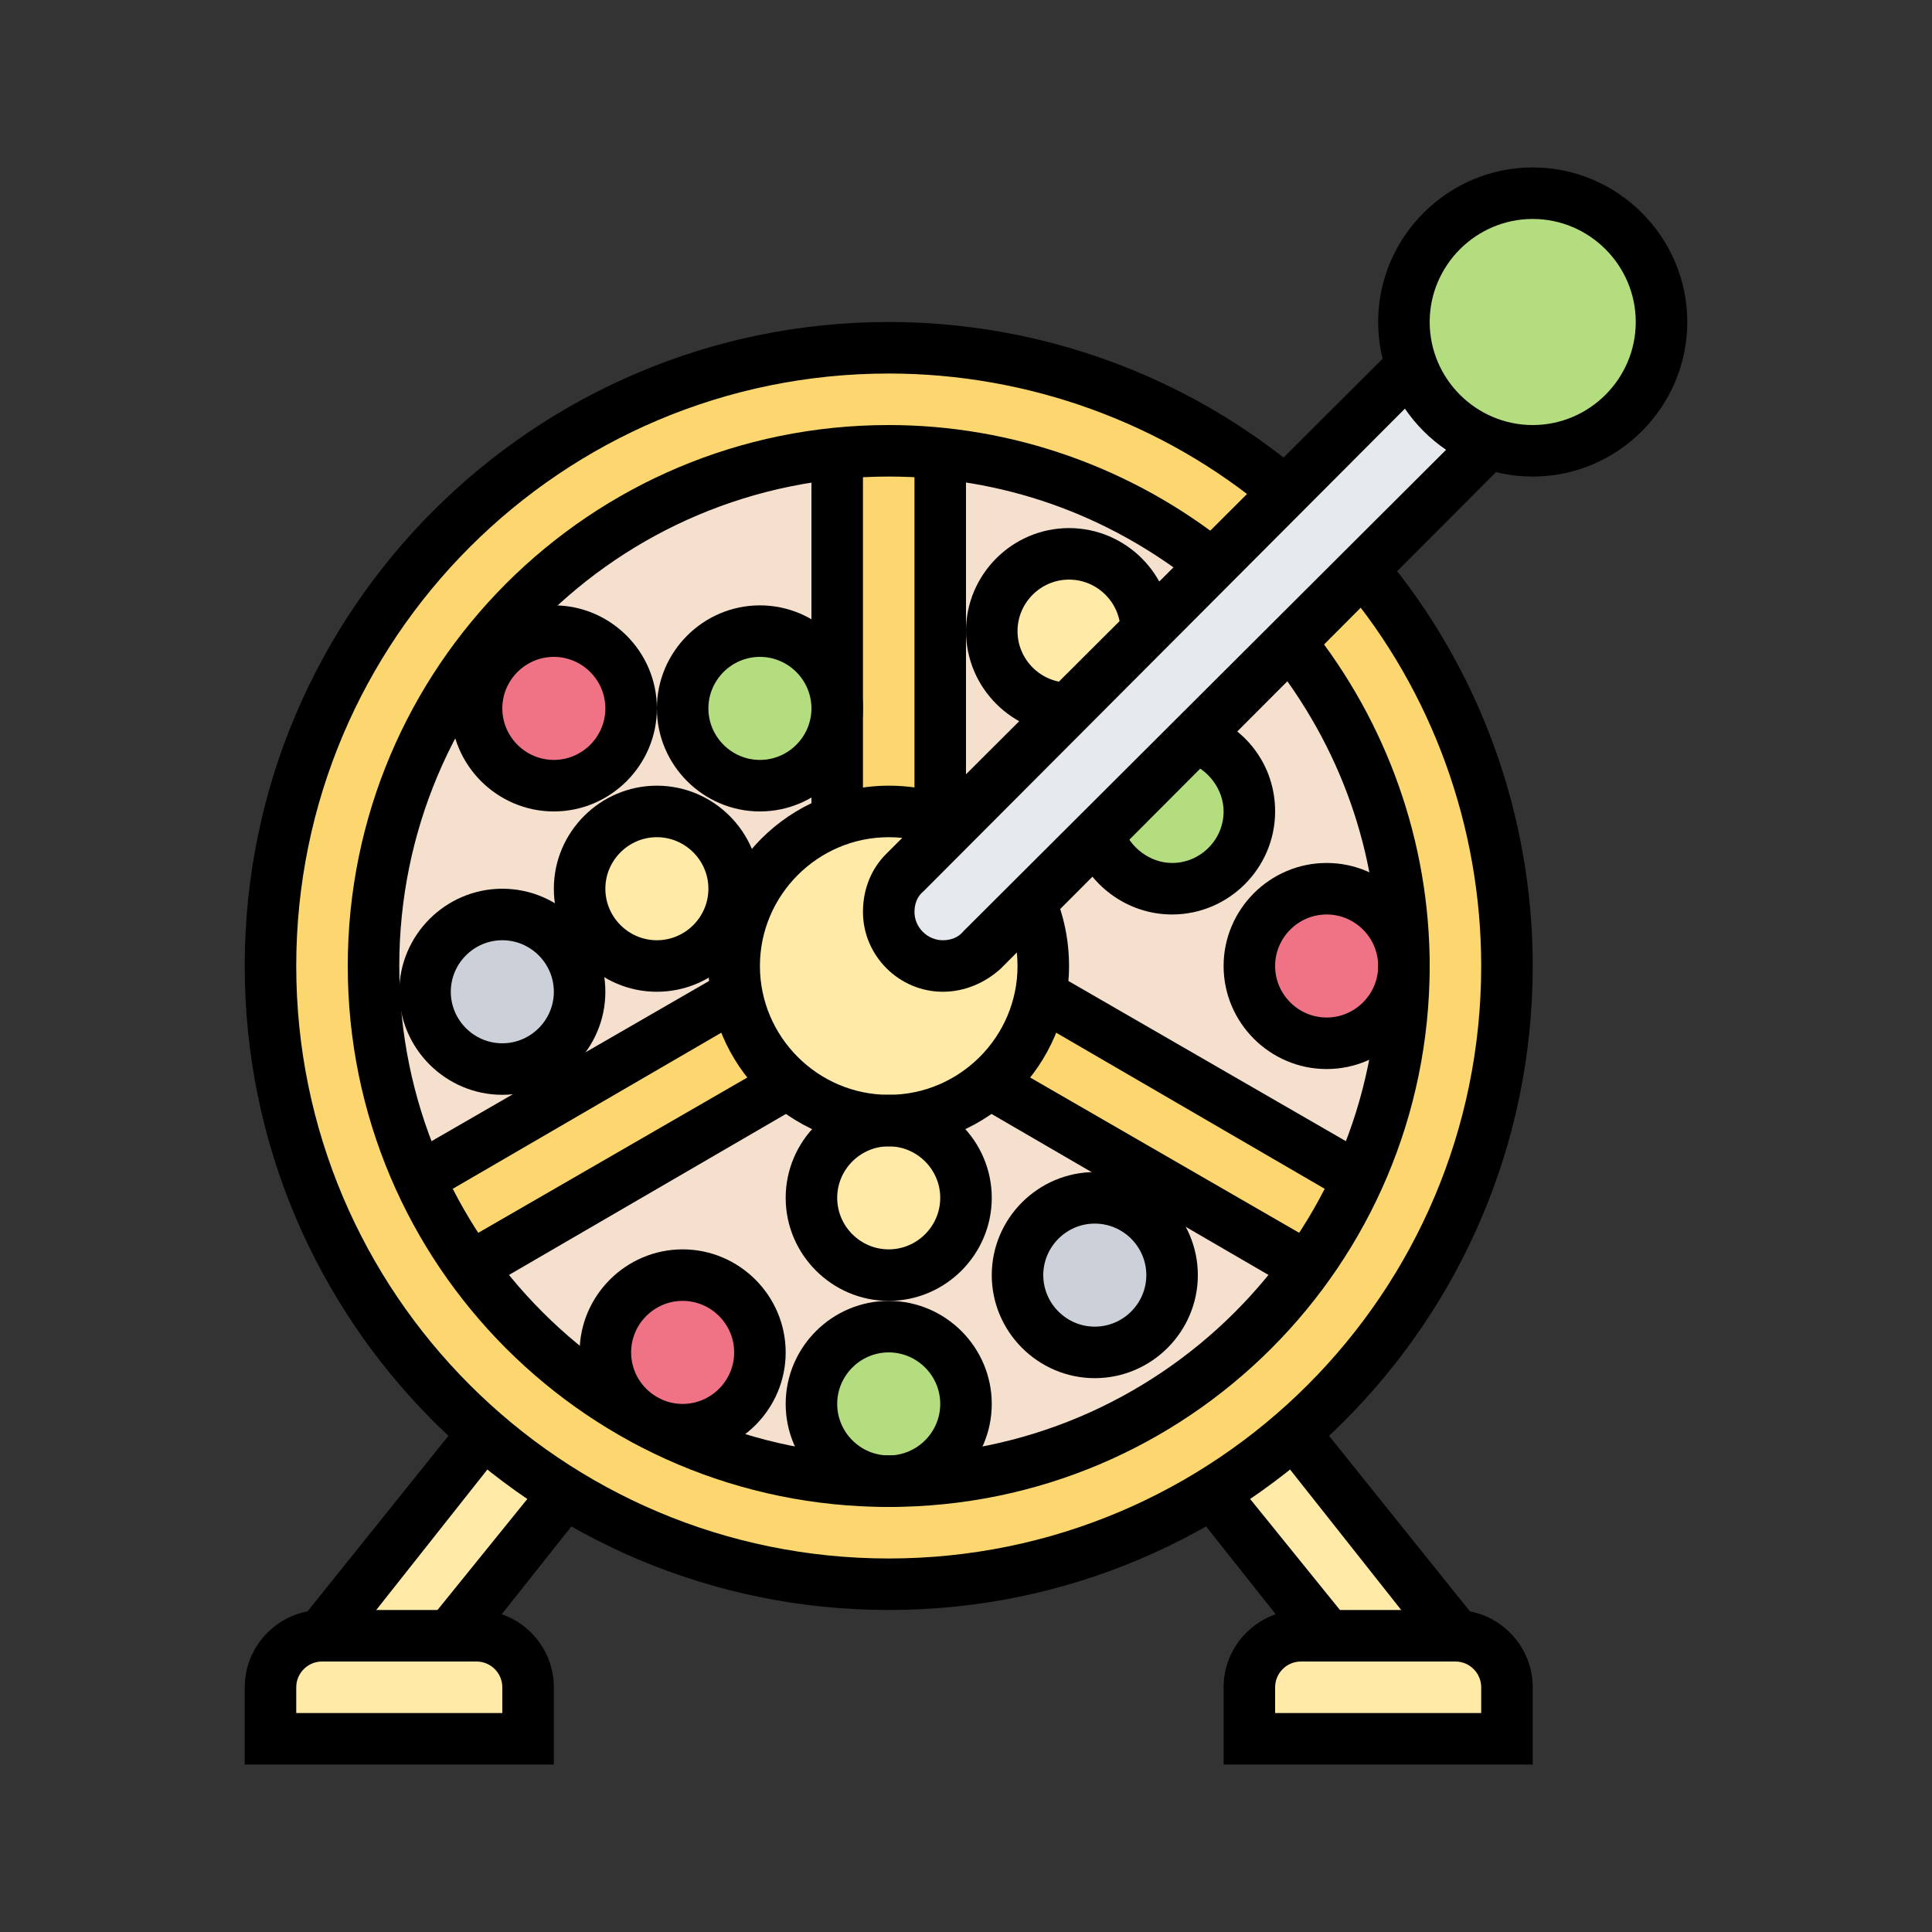 <svg version="1.2" xmlns="http://www.w3.org/2000/svg" viewBox="0 0 150 150" width="150" height="150">
	<rect x="0" y="0" width="150" height="150" fill="#333333" stroke="none"/>
	<title>Nouveau projet</title>
	<style>
		.s0 { fill: #fcd770 } 
		.s1 { fill: #ffeaa7 } 
		.s2 { fill: #e6e9ed } 
		.s3 { fill: #b4dd7f } 
		.s4 { fill: #f5e0cd } 
		.s5 { fill: #ccd1d9 } 
		.s6 { fill: #ef7385 } 
		.s7 { fill: #000000 } 
	</style>
	<g id="&lt;Group&gt;">
		<g id="&lt;Group&gt;">
			<g id="&lt;Group&gt;">
				<path id="&lt;Path&gt;" class="s0" d="m105.8 44.2l-6-6c-8.3-7-19.1-11.2-30.8-11.2-26.5 0-48 21.5-48 48 0 14.5 6.4 27.5 16.6 36.3q2.9 2.5 6.3 4.6c7.3 4.5 15.9 7.1 25.1 7.1 9.2 0 17.8-2.6 25.1-7.1q3.4-2.1 6.3-4.6c10.2-8.8 16.6-21.8 16.6-36.3 0-11.7-4.2-22.5-11.2-30.8z"/>
			</g>
			<g id="&lt;Group&gt;">
				<path id="&lt;Path&gt;" class="s1" d="m79.9 70.1l-6-6q-0.4-0.3-0.9-0.4c-1.2-0.5-2.6-0.7-4-0.7q-2.1 0-4 0.7c-4.7 1.6-8 6.1-8 11.3q0 1.1 0.2 2.2c0.5 2.7 2 5.2 4 6.9 2.1 1.8 4.8 2.9 7.8 2.9 3 0 5.7-1.1 7.8-2.9 2-1.7 3.5-4.2 4-6.9q0.2-1.1 0.2-2.2c0-1.8-0.4-3.4-1.1-4.9z"/>
			</g>
			<g id="&lt;Group&gt;">
				<path id="&lt;Path&gt;" class="s2" d="m115.6 34.4l-9.8 9.8-5.7 5.7-7.4 7.4-7.4 7.4-5.4 5.4-3.7 3.7c-0.8 0.8-1.8 1.2-3 1.2-1.1 0-2.2-0.5-3-1.2-0.7-0.8-1.2-1.9-1.2-3 0-1.2 0.4-2.2 1.2-3l3.7-3.7 9.1-9.1 6-6 5.1-5.1 5.7-5.7 9.8-9.8c1 2.8 3.2 5 6 6z"/>
			</g>
			<g id="&lt;Group&gt;">
				<path id="&lt;Path&gt;" class="s3" d="m115.6 34.4c-2.8-1-5-3.2-6-6q-0.6-1.6-0.6-3.4c0-5.5 4.5-10 10-10 5.5 0 10 4.5 10 10 0 5.5-4.5 10-10 10q-1.8 0-3.4-0.6z"/>
			</g>
			<g id="&lt;Group&gt;">
				<path id="&lt;Compound Path&gt;" class="s4" d="m101.4 98.3l-24.6-14.2c-2.1 1.8-4.8 2.9-7.8 2.9-3 0-5.7-1.1-7.8-2.9l-24.6 14.2-0.1 0.1c3.5 4.7 7.9 8.7 13.1 11.6l0.8 0.4c5.5 2.9 11.9 4.6 18.6 4.6 13.4 0 25.2-6.6 32.5-16.6z"/>
			</g>
			<g id="&lt;Group&gt;">
				<path id="&lt;Path&gt;" class="s4" d="m100.1 49.9l-7.4 7.4-7.4 7.4-5.4 5.4c0.7 1.5 1.1 3.1 1.1 4.9q0 1.1-0.2 2.2l24.6 14.2h0.1c2.2-5 3.5-10.5 3.5-16.4 0-9.5-3.3-18.2-8.9-25.1z"/>
			</g>
			<g id="&lt;Group&gt;">
				<path id="&lt;Path&gt;" class="s4" d="m73 35.2v28.5q0.5 0.1 0.9 0.4l9.1-9.1 6-6 5.1-5.1c-5.9-4.8-13.1-7.9-21.1-8.7z"/>
			</g>
			<g id="&lt;Group&gt;">
				<path id="&lt;Path&gt;" class="s4" d="m29 75c0 5.9 1.3 11.4 3.5 16.4h0.1l24.6-14.2q-0.2-1.1-0.2-2.2c0-5.2 3.3-9.7 8-11.3v-8.7-19.8c-20.2 2-36 19.1-36 39.8z"/>
			</g>
			<g id="&lt;Group&gt;">
				<path id="&lt;Path&gt;" class="s5" d="m85 93c3.3 0 6 2.7 6 6 0 3.3-2.7 6-6 6-3.3 0-6-2.7-6-6 0-3.3 2.7-6 6-6z"/>
			</g>
			<g id="&lt;Group&gt;">
				<path id="&lt;Path&gt;" class="s5" d="m39 71c3.3 0 6 2.7 6 6 0 3.3-2.7 6-6 6-3.3 0-6-2.7-6-6 0-3.3 2.7-6 6-6z"/>
			</g>
			<g id="&lt;Group&gt;">
				<path id="&lt;Path&gt;" class="s3" d="m59 49c3.3 0 6 2.7 6 6 0 3.3-2.7 6-6 6-3.3 0-6-2.7-6-6 0-3.3 2.7-6 6-6z"/>
			</g>
			<g id="&lt;Group&gt;">
				<path id="&lt;Path&gt;" class="s3" d="m69 103c3.3 0 6 2.7 6 6 0 3.3-2.7 6-6 6-3.3 0-6-2.7-6-6 0-3.3 2.7-6 6-6z"/>
			</g>
			<g id="&lt;Group&gt;">
				<path id="&lt;Path&gt;" class="s3" d="m92.7 57.3c2.5 0.7 4.3 3 4.3 5.7 0 3.3-2.7 6-6 6-2.7 0-5-1.8-5.7-4.3z"/>
			</g>
			<g id="&lt;Group&gt;">
				<path id="&lt;Path&gt;" class="s1" d="m89 49l-6 6c-3.3 0-6-2.7-6-6 0-3.3 2.7-6 6-6 3.3 0 6 2.7 6 6z"/>
			</g>
			<g id="&lt;Group&gt;">
				<path id="&lt;Path&gt;" class="s1" d="m75 93c0 3.3-2.7 6-6 6-3.3 0-6-2.7-6-6 0-3.3 2.7-6 6-6 3.3 0 6 2.7 6 6z"/>
			</g>
			<g id="&lt;Group&gt;">
				<path id="&lt;Path&gt;" class="s1" d="m51 63c3.3 0 6 2.7 6 6 0 3.3-2.7 6-6 6-3.3 0-6-2.7-6-6 0-3.3 2.7-6 6-6z"/>
			</g>
			<g id="&lt;Group&gt;">
				<path id="&lt;Path&gt;" class="s6" d="m109 75c0 3.3-2.7 6-6 6-3.3 0-6-2.7-6-6 0-3.3 2.7-6 6-6 3.3 0 6 2.7 6 6z"/>
			</g>
			<g id="&lt;Group&gt;">
				<path id="&lt;Path&gt;" class="s6" d="m53 99c3.3 0 6 2.7 6 6 0 3.3-2.7 6-6 6-0.9 0-1.8-0.2-2.6-0.6q-0.3-0.1-0.5-0.2-0.1-0.1-0.3-0.2c-1.6-1.1-2.6-2.9-2.6-5 0-3.3 2.7-6 6-6z"/>
			</g>
			<g id="&lt;Group&gt;">
				<path id="&lt;Path&gt;" class="s6" d="m43 49c3.3 0 6 2.7 6 6 0 3.3-2.7 6-6 6-3.3 0-6-2.7-6-6 0-3.3 2.7-6 6-6z"/>
			</g>
			<g id="&lt;Group&gt;">
				<path id="&lt;Path&gt;" class="s0" d="m73 35.2v28.5c-1.2-0.5-2.6-0.7-4-0.7q-2.1 0-4 0.7v-8.7-19.8q2-0.2 4-0.2 2 0 4 0.2z"/>
			</g>
			<g id="&lt;Group&gt;">
				<path id="&lt;Path&gt;" class="s0" d="m105.4 91.4h0.1q-1.7 3.7-4 7l-0.1-0.1-24.6-14.2c2-1.7 3.5-4.2 4-6.9z"/>
			</g>
			<g id="&lt;Group&gt;">
				<path id="&lt;Path&gt;" class="s0" d="m57.2 77.2c0.5 2.7 2 5.2 4 6.9l-24.6 14.2-0.1 0.1q-2.3-3.3-4-7h0.1z"/>
			</g>
			<g id="&lt;Group&gt;">
				<path id="&lt;Path&gt;" class="s1" d="m100.4 111.3l12.6 15.7h-10l-8.9-11.1q3.4-2.1 6.3-4.6z"/>
			</g>
			<g id="&lt;Group&gt;">
				<path id="&lt;Path&gt;" class="s1" d="m43.9 115.9l-8.9 11.1h-10l12.6-15.7q2.9 2.5 6.3 4.6z"/>
			</g>
			<g id="&lt;Group&gt;">
				<path id="&lt;Path&gt;" class="s1" d="m97 131c0-2.2 1.8-4 4-4h2 10c2.2 0 4 1.8 4 4v4h-20z"/>
			</g>
			<g id="&lt;Group&gt;">
				<path id="&lt;Path&gt;" class="s1" d="m37 127c2.2 0 4 1.8 4 4v4h-20v-4c0-2.2 1.8-4 4-4h10z"/>
			</g>
		</g>
		<g id="&lt;Group&gt;">
			<g id="&lt;Group&gt;">
				<path id="&lt;Path&gt;" class="s7" d="m73.2 77c-3.4 0-6.2-2.8-6.2-6.2 0-1.7 0.6-3.3 1.8-4.5l39.4-39.3 2.8 2.8-39.3 39.4c-0.5 0.4-0.7 1-0.7 1.6 0 1.2 1 2.2 2.2 2.2 0.6 0 1.2-0.2 1.6-0.7l39.4-39.3 2.8 2.8-39.3 39.4c-1.2 1.1-2.8 1.8-4.5 1.8z"/>
			</g>
			<g id="&lt;Group&gt;">
				<path id="&lt;Compound Path&gt;" fill-rule="evenodd" class="s7" d="m119 37c-6.6 0-12-5.4-12-12 0-6.6 5.4-12 12-12 6.6 0 12 5.4 12 12 0 6.6-5.4 12-12 12zm0-20c-4.4 0-8 3.6-8 8 0 4.4 3.6 8 8 8 4.4 0 8-3.6 8-8 0-4.4-3.6-8-8-8z"/>
			</g>
			<g id="&lt;Group&gt;">
				<path id="&lt;Path&gt;" class="s7" d="m67 63.7h-4v-28.5h4z"/>
			</g>
			<g id="&lt;Group&gt;">
				<path id="&lt;Path&gt;" class="s7" d="m75 63.7h-4v-28.5h4z"/>
			</g>
			<g id="&lt;Group&gt;">
				<path id="&lt;Path&gt;" class="s7" d="m69 125c-27.6 0-50-22.4-50-50 0-27.6 22.4-50 50-50 11.7 0 23.1 4.1 32.1 11.7l-2.6 3c-8.2-6.9-18.7-10.7-29.5-10.7-25.4 0-46 20.6-46 46 0 25.4 20.6 46 46 46 25.4 0 46-20.6 46-46 0-10.8-3.8-21.3-10.7-29.5l3-2.6c7.6 9 11.7 20.4 11.7 32.1 0 27.6-22.4 50-50 50z"/>
			</g>
			<g id="&lt;Group&gt;">
				<path id="&lt;Path&gt;" class="s7" d="m69 117c-23.2 0-42-18.8-42-42 0-23.2 18.8-42 42-42 9.6 0 18.9 3.3 26.4 9.3l-2.5 3.1c-6.9-5.5-15.1-8.4-23.9-8.4-21 0-38 17-38 38 0 21 17 38 38 38 21 0 38-17 38-38 0-8.8-2.9-17-8.4-23.9l3.1-2.5c6 7.5 9.3 16.8 9.3 26.4 0 23.2-18.8 42-42 42z"/>
			</g>
			<g id="&lt;Group&gt;">
				<path id="&lt;Path&gt;" class="s7" d="m69 89c-7.7 0-14-6.3-14-14 0-7.7 6.3-14 14-14q3 0 5.8 1.2l-1.7 3.7q-1.9-0.9-4.1-0.9c-5.5 0-10 4.5-10 10 0 5.5 4.5 10 10 10 5.5 0 10-4.5 10-10q0-2.2-0.9-4.1l3.7-1.7q1.2 2.8 1.2 5.8c0 7.7-6.3 14-14 14z"/>
			</g>
			<g id="&lt;Group&gt;">
				<path id="&lt;Path&gt;" class="s7" d="m104.4 93.2l-24.6-14.3 2-3.4 24.6 14.2z"/>
			</g>
			<g id="&lt;Group&gt;">
				<path id="&lt;Path&gt;" class="s7" d="m100.4 100.1l-24.6-14.3 2-3.4 24.6 14.2z"/>
			</g>
			<g id="&lt;Group&gt;">
				<path id="&lt;Path&gt;" class="s7" d="m37.6 100.1l-2-3.5 24.6-14.2 2 3.4z"/>
			</g>
			<g id="&lt;Group&gt;">
				<path id="&lt;Path&gt;" class="s7" d="m33.6 93.2l-2-3.5 24.6-14.2 2 3.4z"/>
			</g>
			<g id="&lt;Group&gt;">
				<path id="&lt;Compound Path&gt;" fill-rule="evenodd" class="s7" d="m53 113c-4.4 0-8-3.6-8-8 0-4.4 3.6-8 8-8 4.4 0 8 3.6 8 8 0 4.4-3.6 8-8 8zm0-12c-2.2 0-4 1.8-4 4 0 2.2 1.8 4 4 4 2.2 0 4-1.8 4-4 0-2.2-1.8-4-4-4z"/>
			</g>
			<g id="&lt;Group&gt;">
				<path id="&lt;Compound Path&gt;" fill-rule="evenodd" class="s7" d="m69 101c-4.4 0-8-3.6-8-8 0-4.4 3.6-8 8-8 4.4 0 8 3.6 8 8 0 4.4-3.6 8-8 8zm0-12c-2.2 0-4 1.8-4 4 0 2.2 1.8 4 4 4 2.2 0 4-1.8 4-4 0-2.2-1.8-4-4-4z"/>
			</g>
			<g id="&lt;Group&gt;">
				<path id="&lt;Compound Path&gt;" fill-rule="evenodd" class="s7" d="m51 77c-4.4 0-8-3.6-8-8 0-4.4 3.6-8 8-8 4.4 0 8 3.6 8 8 0 4.4-3.6 8-8 8zm0-12c-2.2 0-4 1.8-4 4 0 2.2 1.8 4 4 4 2.2 0 4-1.8 4-4 0-2.2-1.8-4-4-4z"/>
			</g>
			<g id="&lt;Group&gt;">
				<path id="&lt;Compound Path&gt;" fill-rule="evenodd" class="s7" d="m39 85c-4.4 0-8-3.6-8-8 0-4.4 3.6-8 8-8 4.4 0 8 3.6 8 8 0 4.4-3.6 8-8 8zm0-12c-2.2 0-4 1.8-4 4 0 2.2 1.8 4 4 4 2.2 0 4-1.8 4-4 0-2.2-1.8-4-4-4z"/>
			</g>
			<g id="&lt;Group&gt;">
				<path id="&lt;Compound Path&gt;" fill-rule="evenodd" class="s7" d="m59 63c-4.4 0-8-3.6-8-8 0-4.4 3.6-8 8-8 4.4 0 8 3.6 8 8 0 4.4-3.6 8-8 8zm0-12c-2.2 0-4 1.8-4 4 0 2.2 1.8 4 4 4 2.2 0 4-1.8 4-4 0-2.2-1.8-4-4-4z"/>
			</g>
			<g id="&lt;Group&gt;">
				<path id="&lt;Compound Path&gt;" fill-rule="evenodd" class="s7" d="m43 63c-4.4 0-8-3.6-8-8 0-4.4 3.6-8 8-8 4.4 0 8 3.6 8 8 0 4.4-3.6 8-8 8zm0-12c-2.2 0-4 1.8-4 4 0 2.2 1.8 4 4 4 2.2 0 4-1.8 4-4 0-2.2-1.8-4-4-4z"/>
			</g>
			<g id="&lt;Group&gt;">
				<path id="&lt;Compound Path&gt;" fill-rule="evenodd" class="s7" d="m69 117c-4.4 0-8-3.6-8-8 0-4.4 3.6-8 8-8 4.4 0 8 3.6 8 8 0 4.4-3.6 8-8 8zm0-12c-2.2 0-4 1.8-4 4 0 2.2 1.8 4 4 4 2.2 0 4-1.8 4-4 0-2.2-1.8-4-4-4z"/>
			</g>
			<g id="&lt;Group&gt;">
				<path id="&lt;Compound Path&gt;" fill-rule="evenodd" class="s7" d="m85 107c-4.4 0-8-3.6-8-8 0-4.4 3.6-8 8-8 4.4 0 8 3.6 8 8 0 4.4-3.6 8-8 8zm0-12c-2.2 0-4 1.8-4 4 0 2.2 1.8 4 4 4 2.2 0 4-1.8 4-4 0-2.2-1.8-4-4-4z"/>
			</g>
			<g id="&lt;Group&gt;">
				<path id="&lt;Compound Path&gt;" fill-rule="evenodd" class="s7" d="m103 83c-4.4 0-8-3.6-8-8 0-4.4 3.6-8 8-8 4.4 0 8 3.6 8 8 0 4.4-3.6 8-8 8zm0-12c-2.2 0-4 1.8-4 4 0 2.2 1.8 4 4 4 2.2 0 4-1.8 4-4 0-2.2-1.8-4-4-4z"/>
			</g>
			<g id="&lt;Group&gt;">
				<path id="&lt;Path&gt;" class="s7" d="m91 71c-3.5 0-6.6-2.3-7.7-5.7l3.9-1.1c0.5 1.6 2.1 2.8 3.8 2.8 2.2 0 4-1.8 4-4 0-1.7-1.2-3.3-2.8-3.8l1.1-3.9c3.4 1.1 5.7 4.1 5.7 7.7 0 4.4-3.6 8-8 8z"/>
			</g>
			<g id="&lt;Group&gt;">
				<path id="&lt;Path&gt;" class="s7" d="m83 57c-4.4 0-8-3.6-8-8 0-4.4 3.6-8 8-8 4.4 0 8 3.6 8 8h-4c0-2.2-1.8-4-4-4-2.2 0-4 1.8-4 4 0 2.2 1.8 4 4 4z"/>
			</g>
			<g id="&lt;Group&gt;">
				<path id="&lt;Compound Path&gt;" fill-rule="evenodd" class="s7" d="m119 137h-24v-6c0-3.3 2.7-6 6-6h12c3.3 0 6 2.7 6 6zm-20-4h16v-2c0-1.1-0.9-2-2-2h-12c-1.1 0-2 0.9-2 2z"/>
			</g>
			<g id="&lt;Group&gt;">
				<path id="&lt;Path&gt;" class="s7" d="m36.6 128.3l-3.2-2.6 8.9-11 3.1 2.5z"/>
			</g>
			<g id="&lt;Group&gt;">
				<path id="&lt;Path&gt;" class="s7" d="m26.6 128.3l-3.2-2.6 12.6-15.7 3.1 2.5z"/>
			</g>
			<g id="&lt;Group&gt;">
				<path id="&lt;Path&gt;" class="s7" d="m111.4 128.3l-12.5-15.8 3.1-2.5 12.6 15.7z"/>
			</g>
			<g id="&lt;Group&gt;">
				<path id="&lt;Path&gt;" class="s7" d="m101.4 128.3l-8.8-11.1 3.1-2.5 8.9 11z"/>
			</g>
			<g id="&lt;Group&gt;">
				<path id="&lt;Compound Path&gt;" fill-rule="evenodd" class="s7" d="m43 137h-24v-6c0-3.3 2.7-6 6-6h12c3.3 0 6 2.7 6 6zm-20-4h16v-2c0-1.1-0.9-2-2-2h-12c-1.1 0-2 0.9-2 2z"/>
			</g>
		</g>
	</g>
</svg>